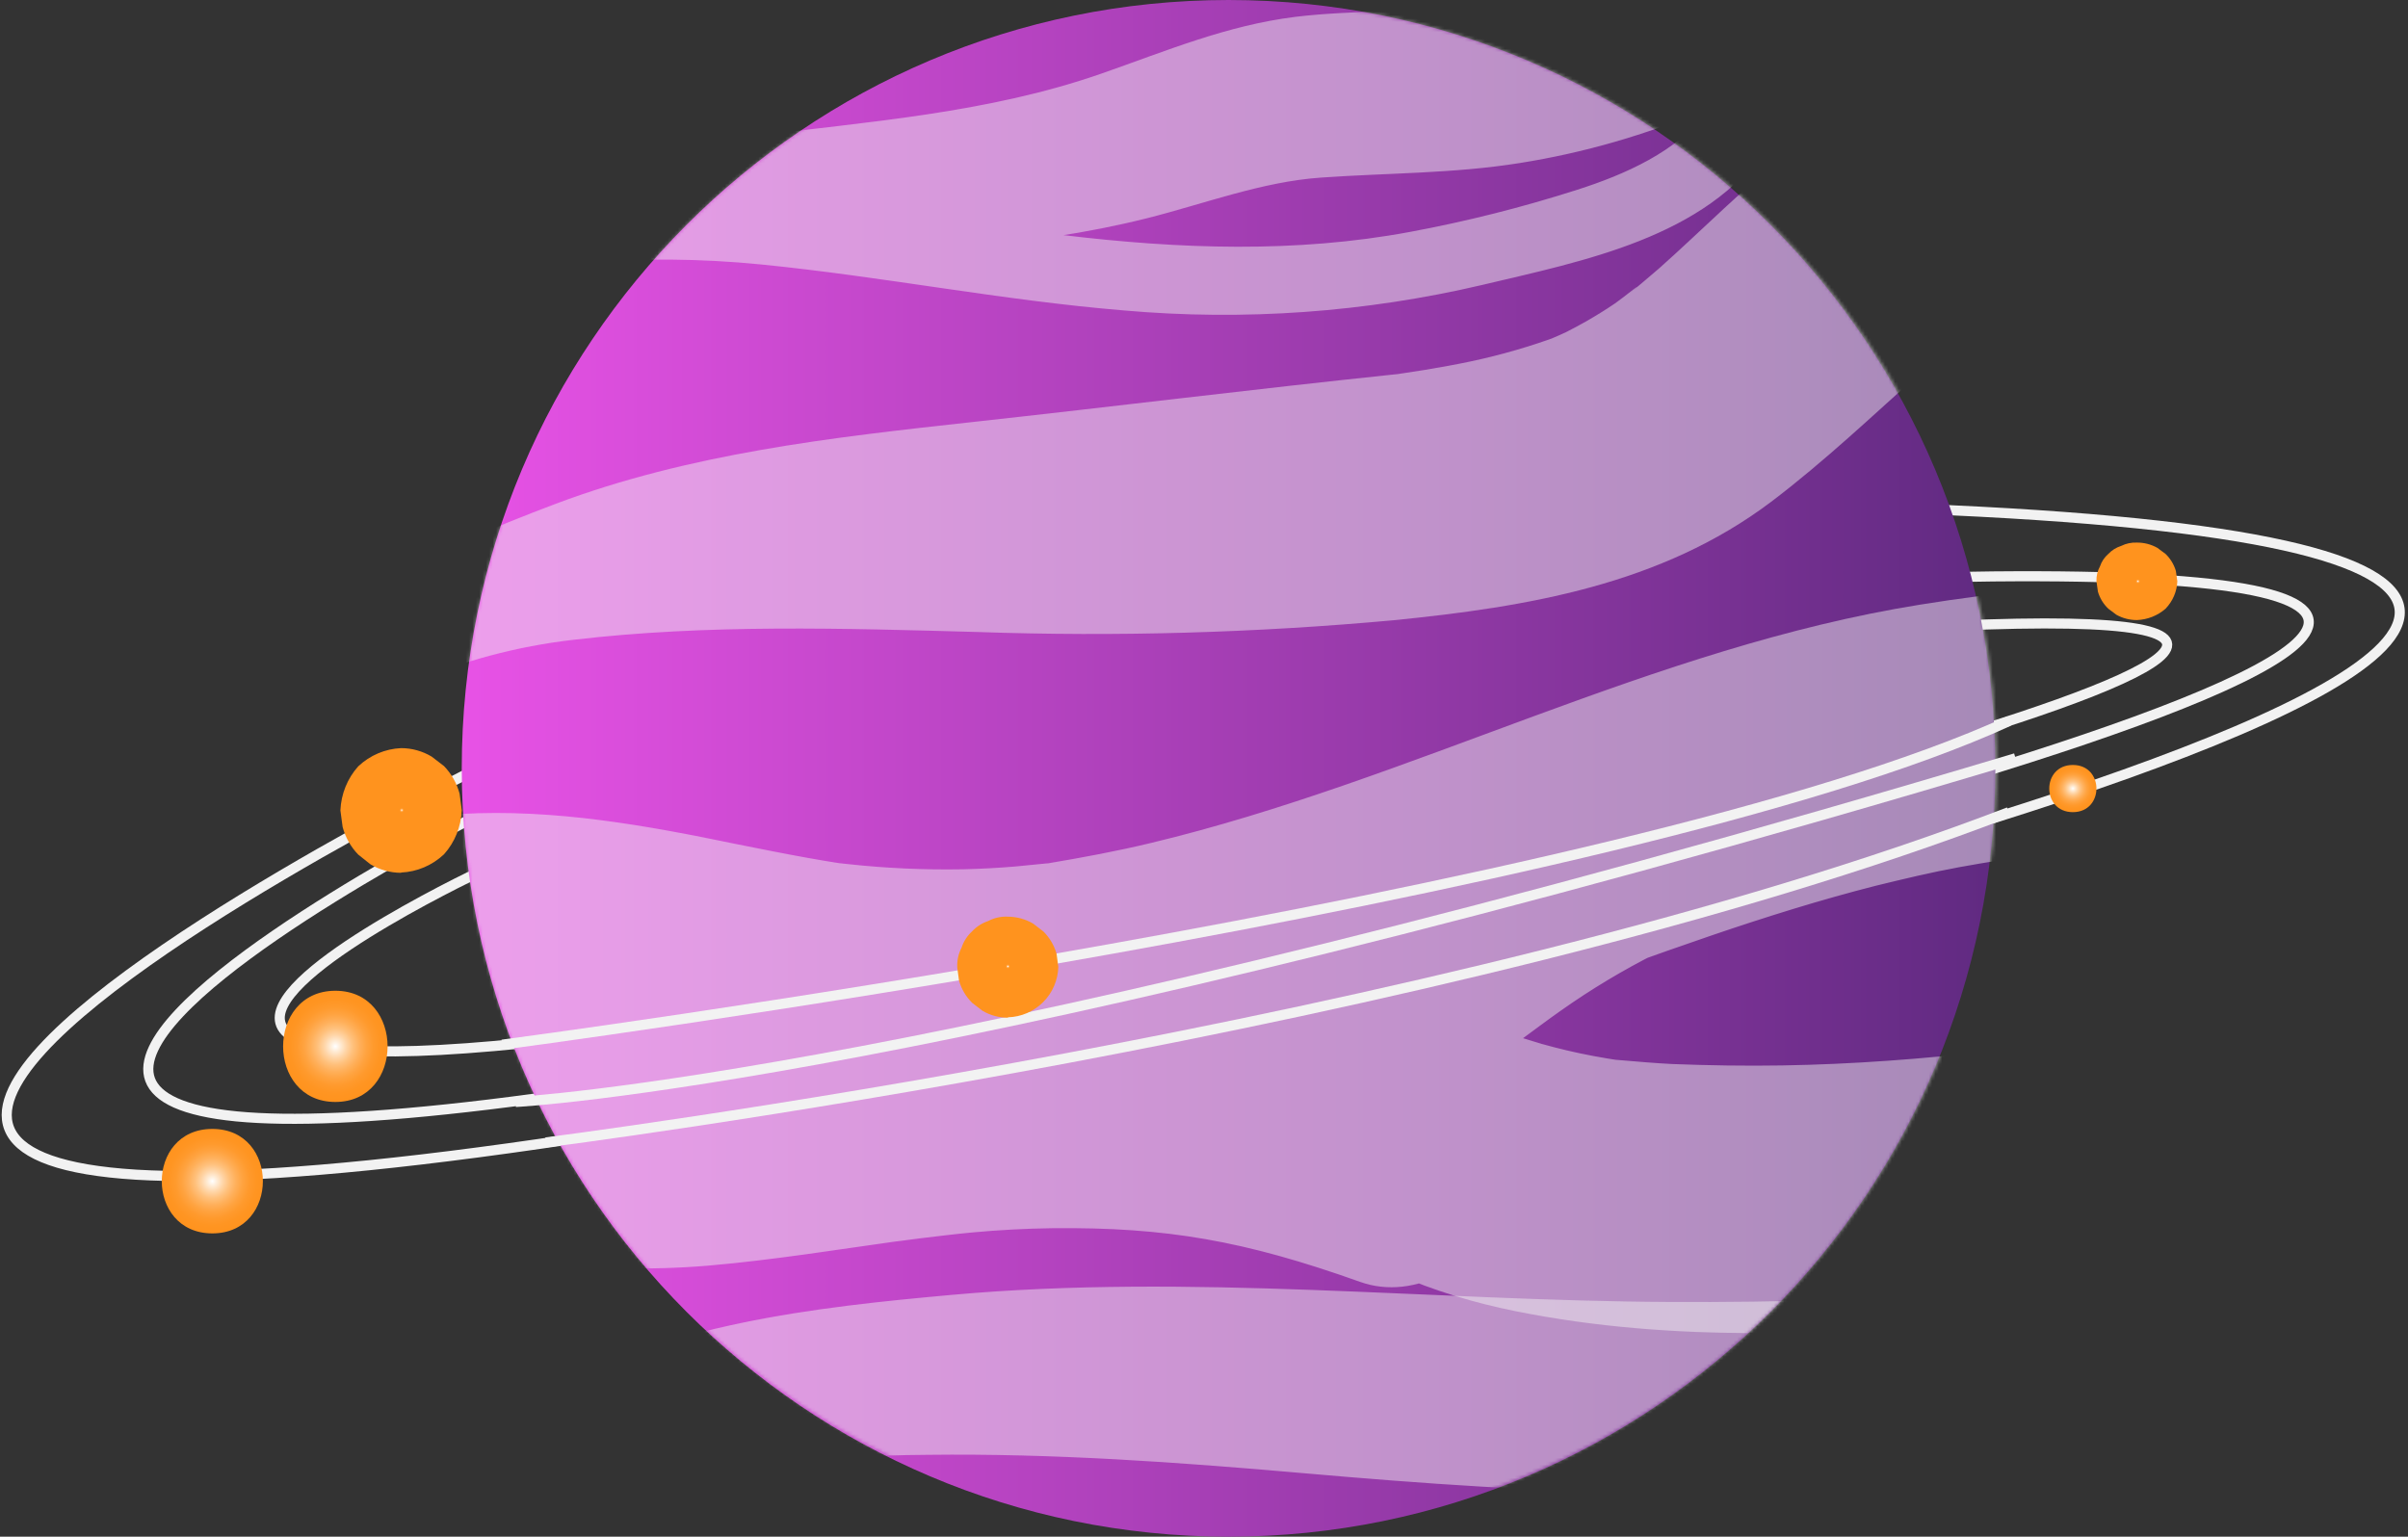 	<svg
		viewBox="0 0 716 457"
		fill="none"
		xmlns="http://www.w3.org/2000/svg"
	>
		<rect x="0" y="0" width="716" height="457" fill="#333333" stroke="none"/>
		<path
			d="M144.934 258.15C144.934 258.15 -94.592 369.955 369.805 273.389C369.805 273.389 803.601 176.346 580.738 186.094"
			stroke="#F2F2F2"
			stroke-width="3"
			stroke-miterlimit="10"
		/>
		<path
			d="M142.824 242.064C142.824 242.064 -196.092 414.36 381.93 283.917C381.93 283.917 907.608 164.914 577.728 171.651"
			stroke="#F2F2F2"
			stroke-width="3"
			stroke-miterlimit="10"
		/>
		<path
			d="M142.159 228.504C142.159 228.504 -300.84 447.326 388.32 297.067C388.32 297.067 977.001 167.539 570.382 151.331"
			stroke="#F2F2F2"
			stroke-width="3"
			stroke-miterlimit="10"
		/>
		<path
			d="M365.295 457C491.215 457 593.294 354.697 593.294 228.5C593.294 102.303 491.215 0 365.295 0C239.375 0 137.296 102.303 137.296 228.5C137.296 354.697 239.375 457 365.295 457Z"
			fill="url(#paint0_linear_656_17)"
		/>
		<mask
			id="mask0_656_17"
			style="mask-type:luminance"
			maskUnits="userSpaceOnUse"
			x="137"
			y="0"
			width="457"
			height="457"
		>
			<path
				d="M365.53 456.601C491.572 456.601 593.749 354.388 593.749 228.301C593.749 102.214 491.572 0 365.53 0C239.488 0 137.311 102.214 137.311 228.301C137.311 354.388 239.488 456.601 365.53 456.601Z"
				fill="white"
			/>
		</mask>
		<g mask="url(#mask0_656_17)">
			<g opacity="0.48">
				<path
					d="M78.942 229.954C104.877 207.945 136.759 194.134 170.548 190.27C210.238 185.589 250.963 186.864 290.811 187.959C332.04 189.381 373.318 188.21 414.4 184.453C454.229 180.469 493.898 173.915 526.638 149.232C542.569 137.159 556.947 123.473 571.863 110.126C575.149 107.197 578.535 104.388 581.82 101.54C583.294 100.265 584.728 98.97 586.202 97.715C586.978 97.057 593.152 91.738 589.149 95.145C583.513 99.926 596.278 91.539 596.219 89.587C598.197 87.913 597.606 88.285 594.446 90.702L596.796 89.009C601.967 84.861 606.753 80.254 611.095 75.243C629.515 55.322 616.073 24.702 589.527 23.168C586.013 22.939 582.487 22.939 578.973 23.168C574.881 23.171 570.827 23.949 567.024 25.459C551.371 30.539 557.883 29.284 561.846 27.631C551.238 32.082 541.283 37.953 532.254 45.082C518.533 55.7 506.365 68.211 493.44 79.706C490.493 82.295 487.466 84.766 484.459 87.316C490.672 82.016 482.467 88.67 480.337 90.145C477.509 92.057 474.615 93.863 471.654 95.563C469.662 96.659 467.791 97.715 465.819 98.691C463.449 99.886 458.75 101.659 463.828 99.787C455.192 102.994 446.333 105.564 437.321 107.476C432.801 108.432 428.241 109.249 423.68 110.006C421.39 110.385 419.1 110.704 416.81 111.062C409.879 112.098 418.801 110.903 414.5 111.361C372.679 115.744 330.859 120.943 289.039 125.525C247.219 130.107 205.08 134.848 165.231 149.829C127.394 164.073 89.278 182.262 59.983 210.809C47.338 223.141 65.958 241.11 79.121 229.954H78.942Z"
					fill="#F2F2F2"
				/>
			</g>
			<g opacity="0.48">
				<path
					d="M507.739 33.01C498.658 45.142 483.005 51.936 469.025 56.418C452.711 61.647 436.083 65.839 419.239 68.969C385.126 75.323 350.674 74.049 316.362 69.945C282.666 65.96 249.13 60.382 215.495 56C182.457 51.617 146.81 49.047 114.37 58.45L121.818 85.503C139.866 79.152 158.69 75.272 177.777 73.969C195.7 72.614 213.822 74.188 231.785 74.507C268.547 75.144 305.17 73.889 341.036 64.904C358.023 60.641 375.209 54.027 392.813 52.812C412.628 51.418 432.184 51.637 451.879 48.489C470.898 45.471 489.472 40.119 507.181 32.552C525.172 24.793 541.816 14.222 556.489 1.235C565.55 -6.614 558.481 -24.224 546.373 -23.208C527.952 -21.542 509.738 -18.086 491.987 -12.889C474.342 -7.889 456.858 -2.251 438.755 0.877C421.091 3.925 402.91 2.869 385.245 5C364.654 7.55 346.691 15.2 327.295 21.954C293.659 33.668 257.853 36.198 222.784 40.62C186.639 45.162 149.658 49.186 114.39 58.55C96.805 63.151 104.273 89.269 121.838 85.603C156.548 78.352 190.622 75.104 226.09 78.63C262.214 82.196 297.901 89.328 334.125 92.317C369.884 95.483 405.918 92.914 440.866 84.707C470.519 77.654 507.361 70.642 525.423 43.529C532.891 32.313 515.466 22.83 507.679 33.169L507.739 33.01Z"
					fill="#F2F2F2"
				/>
			</g>
			<g opacity="0.48">
				<path
					d="M79.241 313.525C86.28 311.11 93.714 310.055 101.147 310.417C110.745 310.636 120.324 311.134 129.923 311.374C135.618 311.533 125.283 310.377 130.799 311.513C133.01 311.971 135.26 312.27 137.471 312.668C141.453 313.386 145.257 314.143 149.14 315.019C160.014 317.469 170.688 320.677 181.561 322.988C221.39 331.813 260.82 340.479 301.784 337.092C374.532 331.116 440.528 301.512 508.894 278.204C525.005 272.706 541.295 267.606 557.804 263.402C565.989 261.41 574.233 259.418 582.518 257.904C586.66 257.127 590.802 256.47 594.964 255.792C597.155 255.454 602.034 253.8 593.809 255.932C596.393 255.453 599.009 255.174 601.635 255.095C609.601 254.358 617.408 253.92 625.314 253.88C629.954 253.88 634.614 253.88 639.254 254.259C641.584 254.418 643.894 254.637 646.204 254.876C637.043 253.92 648.076 255.474 649.35 255.773C651.581 256.29 653.771 256.988 656.002 257.566C656.5 257.705 661.976 259.338 657.774 257.944C653.572 256.549 659.108 258.581 660.164 259.139C661.896 260.036 663.569 261.012 665.202 262.048C666.477 262.845 670.997 266.809 667.194 263.183C663.39 259.558 667.692 263.92 668.647 264.857C669.603 265.793 674.064 270.295 670.32 266.251C666.576 262.207 671.316 268.243 672.073 269.339C676.693 276.212 671.396 267.566 671.615 267.706C672.69 268.343 672.192 273.144 673.208 273.323C672.232 273.144 673.208 263.363 672.809 271.451C672.809 272.228 672.531 277.148 672.63 277.248C671.674 276.332 675.12 268.004 672.63 275.256C672.157 277.15 671.586 279.019 670.918 280.854C670.36 280.694 675.657 272.228 671.336 279.539C670.101 281.651 668.627 283.782 667.532 285.974C665.122 290.775 672.073 281.292 668.289 285.137C667.253 286.213 666.297 287.408 665.282 288.484C663.888 289.938 662.414 291.253 660.96 292.647C655.962 297.389 660.423 292.906 661.618 292.169C657.814 294.5 654.03 296.791 650.127 299.002C643.834 302.548 648.872 299.799 650.446 299.142C647.339 300.417 644.153 301.532 640.966 302.568C632.889 305.118 624.662 307.167 616.332 308.704C611.832 309.581 607.311 310.338 602.79 311.055L595.263 312.19C592.369 312.589 592.727 312.549 596.338 312.071L592.554 312.529C571.724 314.939 550.854 316.513 529.884 316.852C519.01 317.031 508.097 316.852 497.224 316.434C492.026 316.175 486.869 315.716 481.691 315.278C473.984 314.641 480.357 315.178 481.91 315.418C479.082 314.993 476.254 314.515 473.426 313.983C468.388 313.027 463.469 311.872 458.431 310.457C456.26 309.82 454.07 309.142 451.919 308.465C450.624 308.027 441.125 303.584 448.693 307.429C444.351 305.218 440.15 302.688 435.828 300.476C432.084 298.484 437.561 301.891 437.939 302.23C431.666 296.811 440.548 308.525 436.923 301.413C439.99 307.389 440.269 308.983 438.915 318.167C439.771 312.19 437.68 318.983 436.923 321.354C435.529 325.558 437.083 321.354 438.716 319.661C440.349 317.968 442.5 316.294 444.431 314.621C438.457 319.761 442.918 315.816 444.431 314.82C446.801 313.147 449.151 311.473 451.501 309.76C455.742 306.672 459.885 303.504 464.186 300.496C473.183 294.142 482.642 288.468 492.484 283.523C497.144 281.212 501.864 279.021 506.644 276.949C505.21 277.567 500.669 279.28 507.46 276.67C510.726 275.435 513.972 274.2 517.238 273.005C534.564 266.709 546.074 251.709 543.525 232.723C541.315 216.169 525.602 199.076 507.48 200.849C473.964 204.196 444.431 219.635 417.029 238.6C400.898 249.756 387.834 262.506 380.745 281.172C374.014 298.863 375.328 320.239 385.982 336.176C396.159 351.336 414.121 358.368 431.447 351.057C446.921 344.523 458.829 325.159 452.516 308.106C451.72 305.935 450.664 297.966 451.262 305.696C450.804 299.719 450.983 306.035 449.649 309.083C455.743 295.137 456.599 281.192 446.801 268.542C437.401 256.37 423.222 252.605 408.426 255.454C393.629 258.303 378.893 264.199 367.92 274.738C361.131 281.232 356.149 289.381 353.462 298.385C352.174 303.187 351.505 308.135 351.471 313.107C351.471 314.601 351.471 316.115 351.471 317.609C354.697 299.56 364.827 291.831 381.86 294.42L372.122 366.417C363.838 365.381 374.273 367.154 375.268 367.393C378.455 368.19 381.502 369.246 384.608 370.262C378.893 368.369 386.321 371.019 388.053 372.015C390.852 373.704 393.552 375.553 396.139 377.553L423.083 313.067C389.657 299.872 354.256 292.377 318.353 290.894C302.195 290.222 286.009 290.889 269.961 292.886C258.908 294.201 247.876 295.775 236.863 297.309L229.196 298.365C232.283 297.946 232.462 297.926 229.734 298.265C225.253 298.743 220.792 299.361 216.312 299.799C199.532 301.559 182.617 301.605 165.829 299.938C164.036 299.759 162.264 299.56 160.472 299.321C164.707 299.879 164.547 299.819 159.994 299.142C156.469 298.464 152.924 297.907 149.399 297.15C141.155 295.536 132.95 293.663 124.785 291.651C90.015 283.125 55.563 271.331 19.398 271.73C10.79 271.819 2.502 275.004 -3.952 280.703C-10.406 286.402 -14.594 294.234 -15.751 302.767C-18.061 319.98 -7.467 337.53 9.879 342.053C41.264 350.201 72.868 357.87 104.432 365.48C139.183 373.847 174.75 379.425 210.556 376.397C229.973 374.724 249.25 371.576 268.547 368.887C261.617 369.863 272.53 368.409 273.785 368.249C278.903 367.632 284.04 366.994 289.178 366.516C297.064 365.786 304.977 365.367 312.916 365.261C346.771 364.903 370.091 368.987 404.344 381.198C420.912 387.175 439.672 375.82 446.044 360.719C453.154 343.865 446.303 326.594 431.586 316.553C416.522 306.024 399.551 298.533 381.621 294.5C362.922 290.516 341.135 299.978 336.555 320.099C332.213 339.204 342.29 360.062 362.145 365.181C390.025 372.393 419.717 354.942 423.66 325.558C423.939 323.566 426.887 308.306 423.521 319.043C422.582 322.172 420.893 325.023 418.602 327.351C414.44 330.219 413.544 330.897 415.874 329.343C423.262 324.542 410.835 329.92 417.626 328.347C420.992 327.57 424.258 326.554 427.583 325.876L386.361 272.248C378.714 290.038 374.97 308.704 382.059 327.49L448.593 299.421C446.024 295.636 448.076 298.166 448.593 300.676C448.925 305.311 449.084 306.227 449.071 303.425C449.071 301.333 449.071 301.433 448.872 304.003C447.259 310.158 451.64 299.64 448.872 304.899C446.104 310.158 451.979 300.915 448.733 305.377C445.984 309.083 451.461 302.887 452.138 302.23C454.508 299.879 454.946 300.237 452.138 302.07C456.121 299.401 460.004 296.771 464.087 294.241C472.358 288.851 480.914 283.91 489.717 279.439C491.987 278.324 494.137 277.686 490.553 278.981C492.684 278.204 494.834 277.407 497.005 276.71C499.674 275.893 502.641 275.495 505.25 274.559C510.328 272.766 497.623 275.017 507.381 274.3L497.623 202.184C474.841 209.996 452.669 219.484 431.288 230.572C409.163 241.827 385.644 256.33 371.544 277.367C363.199 290.055 359.768 305.352 361.895 320.389C364.021 335.427 371.559 349.172 383.095 359.046C401.854 375.342 426.468 385.103 450.645 389.944C497.523 399.367 547.169 397.335 594.367 391.458C641.564 385.581 695.213 377.513 727.036 337.67C743.167 317.509 754.399 292.05 751.451 265.654C748.185 236.588 733.409 213.997 710.01 196.924C670.738 168.297 616.153 172.58 570.848 179.832C491.549 192.542 419.936 232.066 342.23 250.693C332.054 253.143 321.818 255.035 311.522 256.769C301.227 258.502 317.636 256.251 311.244 256.769C308.137 257.028 305.05 257.426 301.944 257.685C296.739 258.123 291.542 258.402 286.351 258.522C274.892 258.731 263.431 258.212 252.038 256.968C244.072 256.131 249.549 256.629 251.242 256.968C247.478 256.41 243.714 255.773 239.97 255.095C233.08 253.86 226.209 252.466 219.359 251.111C192.215 245.473 164.813 240.493 136.933 242.067C134.085 242.226 131.217 242.465 128.37 242.704C125.522 242.943 110.048 245.075 118.134 243.899C110.725 244.975 103.257 245.533 96.228 248.043C83.185 252.371 70.817 258.514 59.486 266.291C48.891 273.523 43.554 286.213 48.931 298.564C51.357 304.31 55.775 308.988 61.373 311.736C66.97 314.485 73.372 315.12 79.4 313.525H79.241Z"
					fill="#F2F2F2"
				/>
			</g>
			<g opacity="0.48">
				<path
					d="M169.433 445.027C187.774 442.736 205.637 438.592 223.939 436.102C241.145 433.898 258.47 432.747 275.816 432.656C313.036 432.197 350.316 434.847 387.337 438.094C458.57 444.33 530.342 448.533 600.938 434.229C619.116 430.4 636.892 424.864 654.03 417.695C672.391 410.184 692.704 398.211 703.697 381.258C709.133 372.871 702.004 361.137 692.266 361.336C676.075 361.695 658.571 366.915 642.958 371.297C626.667 375.693 610.146 379.185 593.471 381.756C562.842 386.717 528.828 387.334 496.567 387.195C425.353 386.856 354.199 378.668 283.025 385.083C242.439 388.749 196.835 393.829 161.228 414.965C148.503 422.516 152.685 447.218 169.393 445.126L169.433 445.027Z"
					fill="#F2F2F2"
				/>
			</g>
		</g>
		<path
			d="M149.322 310.68C149.322 310.68 483.098 266.747 597.303 214.469"
			stroke="#F2F2F2"
			stroke-width="3"
			stroke-miterlimit="10"
		/>
		<path
			d="M153.331 327.717C153.331 327.717 278.917 321.546 599.307 225.493"
			stroke="#F2F2F2"
			stroke-width="3"
			stroke-miterlimit="10"
		/>
		<path
			d="M162.351 339.744C162.351 339.744 430.664 305.598 597.303 241.529"
			stroke="#F2F2F2"
			stroke-width="3"
			stroke-miterlimit="10"
		/>
		<path
			d="M99.718 327.717C120.415 327.717 120.434 294.645 99.718 294.645C79.001 294.645 79.001 327.717 99.718 327.717Z"
			fill="url(#paint1_radial_656_17)"
		/>
		<path
			d="M63.142 366.803C83.155 366.803 83.195 335.735 63.142 335.735C43.087 335.735 43.087 366.803 63.142 366.803Z"
			fill="url(#paint2_radial_656_17)"
		/>
		<path
			d="M299.689 302.544C303.631 302.435 307.383 300.82 310.171 298.031C312.96 295.242 314.575 291.49 314.684 287.547L314.154 283.621C313.435 281.115 312.083 278.837 310.229 277.005L307.187 274.669C304.894 273.325 302.287 272.614 299.63 272.608C297.619 272.516 295.62 272.964 293.84 273.903C291.995 274.515 290.335 275.582 289.012 277.005C287.581 278.322 286.512 279.985 285.91 281.834C284.967 283.648 284.526 285.681 284.634 287.723L285.164 291.649C285.877 294.158 287.23 296.437 289.09 298.265L292.132 300.601C294.428 301.953 297.044 302.665 299.708 302.662L299.689 302.544Z"
			fill="url(#paint3_radial_656_17)"
		/>
		<path
			d="M616.344 241.529C625.688 241.529 625.708 227.498 616.344 227.498C606.98 227.498 607.001 241.529 616.344 241.529Z"
			fill="url(#paint4_radial_656_17)"
		/>
		<path
			d="M635.431 184.403C638.584 184.265 641.586 183.068 643.916 181.022C646.054 178.796 647.294 175.909 647.412 172.882L646.983 169.815C646.43 167.899 645.374 166.153 643.916 164.742L641.483 162.934C639.626 161.882 637.505 161.338 635.349 161.361C633.747 161.296 632.154 161.635 630.729 162.344C629.253 162.809 627.928 163.636 626.885 164.742C625.736 165.743 624.883 167.018 624.411 168.439C623.657 169.804 623.297 171.338 623.369 172.882L623.798 175.949C624.351 177.869 625.415 179.618 626.885 181.022L629.298 182.83C631.16 183.87 633.278 184.413 635.431 184.403Z"
			fill="url(#paint5_radial_656_17)"
		/>
		<path
			d="M119.267 259.486C124.006 259.279 128.523 257.359 132.019 254.065C135.241 250.476 137.112 245.824 137.296 240.945L136.656 236.038C135.829 232.934 134.231 230.104 132.019 227.825L128.361 225.012C125.6 223.36 122.462 222.489 119.267 222.487C114.527 222.693 110.01 224.613 106.514 227.907C103.3 231.496 101.424 236.135 101.217 241.007L101.877 245.935C102.704 249.039 104.302 251.869 106.514 254.147L110.152 257.043C112.921 258.692 116.065 259.563 119.267 259.568V259.486Z"
			fill="url(#paint6_radial_656_17)"
		/>
		<defs>
			<linearGradient
				id="paint0_linear_656_17"
				x1="137.276"
				y1="228.5"
				x2="593.294"
				y2="228.5"
				gradientUnits="userSpaceOnUse"
			>
				<stop stop-color="#E852E6" />
				<stop offset="1" stop-color="#602A81" />
			</linearGradient>
			<radialGradient
				id="paint1_radial_656_17"
				cx="0"
				cy="0"
				r="1"
				gradientUnits="userSpaceOnUse"
				gradientTransform="translate(99.718 311.181) scale(15.797 16.254)"
			>
				<stop stop-color="white" />
				<stop offset="0.09" stop-color="#FFEDD8" />
				<stop offset="0.21" stop-color="#FFD5A7" />
				<stop offset="0.33" stop-color="#FFC17D" />
				<stop offset="0.46" stop-color="#FFB05B" />
				<stop offset="0.59" stop-color="#FFA340" />
				<stop offset="0.72" stop-color="#FF9A2D" />
				<stop offset="0.86" stop-color="#FF9522" />
				<stop offset="1" stop-color="#FF931E" />
			</radialGradient>
			<radialGradient
				id="paint2_radial_656_17"
				cx="0"
				cy="0"
				r="1"
				gradientUnits="userSpaceOnUse"
				gradientTransform="translate(63.142 351.279) scale(15.3 15.28)"
			>
				<stop stop-color="white" />
				<stop offset="0.09" stop-color="#FFEDD8" />
				<stop offset="0.21" stop-color="#FFD5A7" />
				<stop offset="0.33" stop-color="#FFC17D" />
				<stop offset="0.46" stop-color="#FFB05B" />
				<stop offset="0.59" stop-color="#FFA340" />
				<stop offset="0.72" stop-color="#FF9A2D" />
				<stop offset="0.86" stop-color="#FF9522" />
				<stop offset="1" stop-color="#FF931E" />
			</radialGradient>
			<radialGradient
				id="paint3_radial_656_17"
				cx="0"
				cy="0"
				r="1"
				gradientUnits="userSpaceOnUse"
				gradientTransform="translate(299.689 287.409) scale(0.726 0.726)"
			>
				<stop stop-color="white" />
				<stop offset="0.09" stop-color="#FFEDD8" />
				<stop offset="0.21" stop-color="#FFD5A7" />
				<stop offset="0.33" stop-color="#FFC17D" />
				<stop offset="0.46" stop-color="#FFB05B" />
				<stop offset="0.59" stop-color="#FFA340" />
				<stop offset="0.72" stop-color="#FF9A2D" />
				<stop offset="0.86" stop-color="#FF9522" />
				<stop offset="1" stop-color="#FF931E" />
			</radialGradient>
			<radialGradient
				id="paint4_radial_656_17"
				cx="0"
				cy="0"
				r="1"
				gradientUnits="userSpaceOnUse"
				gradientTransform="translate(616.344 234.504) scale(7.124 6.889)"
			>
				<stop stop-color="white" />
				<stop offset="0.09" stop-color="#FFEDD8" />
				<stop offset="0.21" stop-color="#FFD5A7" />
				<stop offset="0.33" stop-color="#FFC17D" />
				<stop offset="0.46" stop-color="#FFB05B" />
				<stop offset="0.59" stop-color="#FFA340" />
				<stop offset="0.72" stop-color="#FF9A2D" />
				<stop offset="0.86" stop-color="#FF9522" />
				<stop offset="1" stop-color="#FF931E" />
			</radialGradient>
			<radialGradient
				id="paint5_radial_656_17"
				cx="0"
				cy="0"
				r="1"
				gradientUnits="userSpaceOnUse"
				gradientTransform="translate(635.697 172.882) scale(0.756 0.727)"
			>
				<stop stop-color="white" />
				<stop offset="0.09" stop-color="#FFEDD8" />
				<stop offset="0.21" stop-color="#FFD5A7" />
				<stop offset="0.33" stop-color="#FFC17D" />
				<stop offset="0.46" stop-color="#FFB05B" />
				<stop offset="0.59" stop-color="#FFA340" />
				<stop offset="0.72" stop-color="#FF9A2D" />
				<stop offset="0.86" stop-color="#FF9522" />
				<stop offset="1" stop-color="#FF931E" />
			</radialGradient>
			<radialGradient
				id="paint6_radial_656_17"
				cx="0"
				cy="0"
				r="1"
				gradientUnits="userSpaceOnUse"
				gradientTransform="translate(119.446 240.945) scale(0.74 0.76)"
			>
				<stop stop-color="white" />
				<stop offset="0.09" stop-color="#FFEDD8" />
				<stop offset="0.21" stop-color="#FFD5A7" />
				<stop offset="0.33" stop-color="#FFC17D" />
				<stop offset="0.46" stop-color="#FFB05B" />
				<stop offset="0.59" stop-color="#FFA340" />
				<stop offset="0.72" stop-color="#FF9A2D" />
				<stop offset="0.86" stop-color="#FF9522" />
				<stop offset="1" stop-color="#FF931E" />
			</radialGradient>
		</defs>
	</svg>